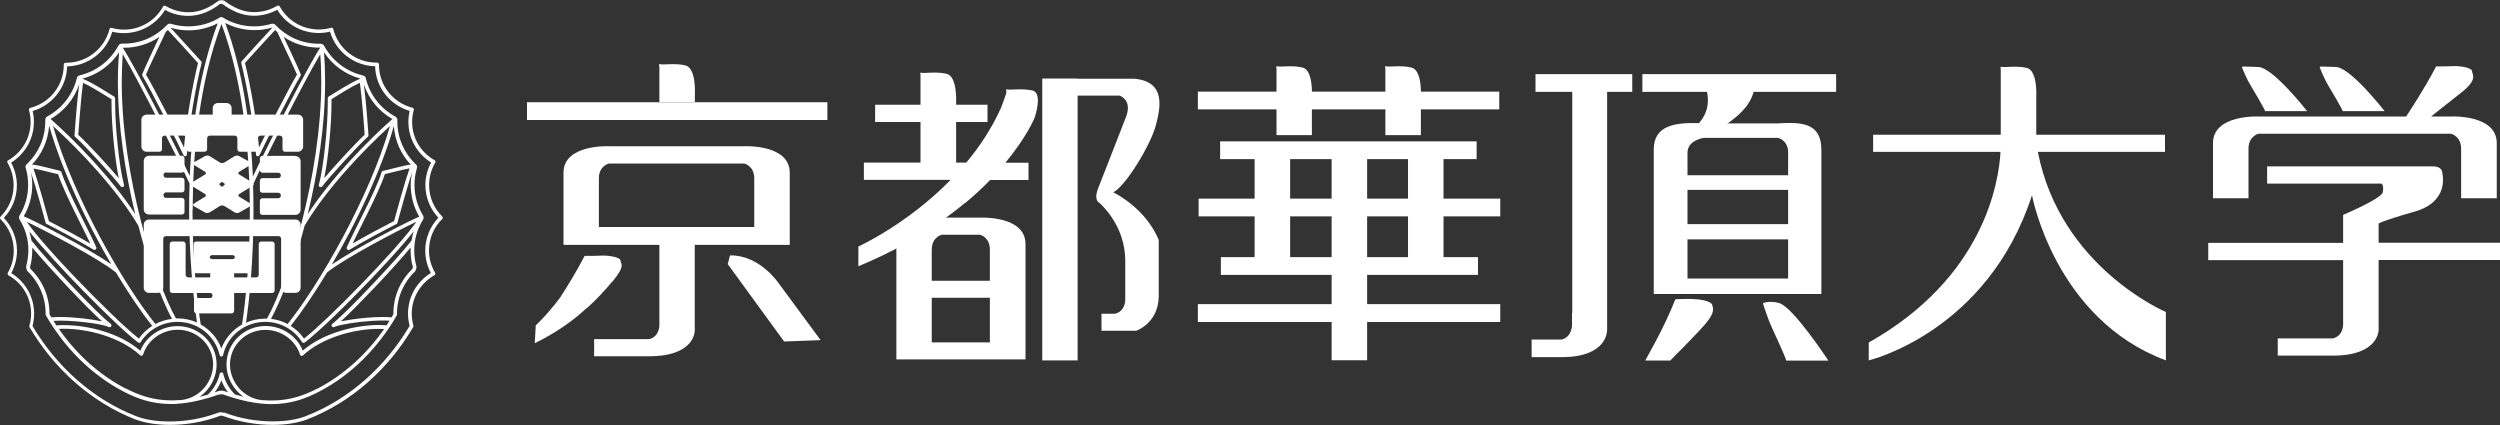 <svg width="200" height="34" viewBox="0 0 200 34" fill="none" xmlns="http://www.w3.org/2000/svg">
<rect x="0" y="0" width="200" height="34" fill="#333333" stroke="none"/>
<g clip-path="url(#clip0_232_392)">
<path d="M55.9 8.18H42.16V9.6H66.19V8.18H55.9Z" fill="white"/>
<path d="M55.9 19.59H63.18V13.82C63.18 11.51 59.52 11.7 59.52 11.7H48.74C48.74 11.7 45.08 11.51 45.08 13.82C45.08 16.66 45.08 19.59 45.08 19.59H55.89M47.91 18.16V14.27C47.91 13.25 48.72 13.08 48.72 13.08H59.53C59.53 13.08 60.34 13.25 60.34 14.27V18.16H47.91Z" fill="white"/>
<path d="M55.59 8.18V7.5C55.59 7.5 55.71 5.43 54.82 5.23C53.94 5.02 53.04 5.23 52.72 5.12C52.72 5.12 52.75 5.25 52.75 5.37V8.17H55.59" fill="white"/>
<path d="M52.75 18.25V26.04C52.75 26.04 52.75 26.94 51.93 27.13H47.53V28.5H51.93C55.63 28.5 55.58 26.45 55.58 26.45V18.25H52.75Z" fill="white"/>
<path d="M62.31 22.68C62.31 22.68 60.79 20.39 58.4 20.43L58.22 21.13C58.22 21.13 60.45 24.18 62.73 27.32L65.65 27.21L62.3 22.67" fill="white"/>
<path d="M48.97 22.56C50.1 21.2 49.64 21.12 49.64 20.85C49.64 20.58 48.7 20.42 48.11 20.45C47.53 20.48 46.77 20.47 46.77 20.47C46.12 21.73 45.32 23.02 44.82 23.79C43.77 25.2 42.86 26.03 42.86 26.03L42.78 27.46C44.67 26.53 45.99 25.52 46.89 24.68H46.91C46.91 24.68 47.82 23.92 48.95 22.56" fill="white"/>
<path d="M77.21 16.25C77.96 15.62 78.63 15 79.21 14.4H82.28V13.02H80.43C82.15 10.95 82.76 9.44 82.76 9.44C82.76 9.44 83.47 7.44 82.59 7.24C81.7 7.04 80.8 7.24 80.48 7.14C80.48 7.14 80.51 7.27 80.51 7.39C80.51 7.51 80.07 8.65 80.07 8.65C79.33 10.29 78.36 11.74 77.3 13.01H76.49V9.76H79V8.38H76.49V8.18C76.49 8.18 76.6 6.1 75.72 5.9C74.83 5.7 73.94 5.9 73.62 5.81C73.62 5.81 73.64 5.93 73.64 6.05C73.64 6.19 73.64 7.41 73.64 7.41V8.38H70.01V9.76H73.64V13.01H69.11V14.39H76.05C72.56 17.96 68.67 19.72 68.67 19.72V21.3C71.38 20.18 73.59 18.91 75.4 17.62C76.02 17.16 76.61 16.73 77.19 16.24" fill="white"/>
<path d="M80.27 22.46H73.72V23.82H80.27V22.46Z" fill="white"/>
<path d="M71.71 28.75H82.04V27.39V19.52C82.04 17.22 78.38 17.41 78.38 17.41H75.37C75.37 17.41 71.71 17.23 71.71 19.52V28.75ZM75.35 18.78H78.39C78.39 18.78 79.19 18.94 79.19 19.98V27.39H74.54V19.98C74.54 18.94 75.35 18.78 75.35 18.78Z" fill="white"/>
<path d="M92.47 10.02C92.82 8.68 93.32 6.52 90.75 6.3H86.21V6.28H83.38V28.83H86.21V7.65H89.59C89.91 7.79 90.55 8.24 90.04 9.46L87.87 15.02C87.45 16.04 87.95 16.23 87.95 16.23C87.95 16.23 90.03 17.97 90.02 20.87C90.02 21.89 90.02 24 90.02 24C90.02 24 90.03 24.9 89.2 25.1H88.12V26.46H90.9C90.9 26.46 92.68 25.86 92.7 23.69V19.21C92.7 19.21 91.91 16.89 89.06 15.38C90.04 14.92 92.06 11.58 92.47 10.02Z" fill="white"/>
<path d="M125.35 7.35H122.84V5.93H130.58V7.35H125.35ZM135.77 10C136.45 9.34 136.79 8.45 136.56 7.35H131.39V5.93H146.89V7.35H140.29C139.95 8.58 138.96 9.34 138.04 10H135.78H135.77Z" fill="white"/>
<path d="M143.71 14.02H133.44V15.19H143.71V14.02Z" fill="white"/>
<path d="M143.71 17.93H133.44V19.15H143.71V17.93Z" fill="white"/>
<path d="M145.71 23.52V11.97C145.71 9.76 144 9.77 142.25 9.87H136.34C133.98 9.74 132.3 10.02 132.3 11.97V23.52H145.71ZM135 22.28V12.21C135 11.2 136.31 11.03 136.31 11.03H142.25C142.25 11.03 143.05 11.2 143.05 12.21V22.28H134.99H135Z" fill="white"/>
<path d="M125.78 6.9V25.05H125.76V26.02C125.76 26.02 125.76 26.95 124.94 27.16H122.53V28.57H124.94C128.57 28.57 128.56 26.49 128.56 26.47H128.57V7.06L125.78 6.9Z" fill="white"/>
<path d="M133.61 28.85C133.89 28.56 134.89 27.58 136.04 26.35C137.18 25.14 137.1 24.8 136.98 24.4C136.88 24.06 135.98 23.94 135.38 23.92C134.79 23.9 134.03 23.94 134.03 23.94C133.1 26.29 131.87 28.36 131.62 28.84H133.62" fill="white"/>
<path d="M146.271 28.85C146.271 28.85 143.481 24.6 142.351 24.25C141.571 24.02 141.041 24.25 141.041 24.25C141.021 24.31 141.521 25.73 141.711 26.12C141.901 26.52 142.881 28.66 142.901 28.85H146.271Z" fill="white"/>
<path d="M110.34 8.75H95.83V7.33H119.94V8.75H110.34ZM120.02 25.76H95.83V24.33H120.02V25.76ZM118.13 12.73H97.61V11.31H118.13V12.73ZM118.24 21.99H97.67V20.57H118.24V21.99ZM120.02 17.31H95.89V15.89H120.02V17.31Z" fill="white"/>
<path d="M109.37 11.91H106.53V28.82H109.37V11.91Z" fill="white"/>
<path d="M103.21 11.91H100.37V21.14H103.21V11.91Z" fill="white"/>
<path d="M115.481 11.91H112.641V21.14H115.481V11.91Z" fill="white"/>
<path d="M104.951 10.81V7.66C104.951 7.66 105.071 5.59 104.191 5.4C103.311 5.19 102.411 5.4 102.101 5.29C102.101 5.29 102.121 5.41 102.121 5.54C102.121 5.66 102.121 6.89 102.121 6.89V10.81H104.951Z" fill="white"/>
<path d="M113.67 10.81V7.66C113.67 7.66 113.79 5.59 112.9 5.4C112.02 5.19 111.12 5.4 110.8 5.29C110.8 5.29 110.83 5.41 110.83 5.54C110.83 5.66 110.83 6.89 110.83 6.89V10.81H113.66" fill="white"/>
<path d="M162.56 15.62C162.56 15.62 164.38 25.52 173.27 28.83V24.96C173.27 24.96 164.81 21.38 163.03 12.15H173.2V10.78H162.9V7.72C162.9 7.72 163.02 5.64 162.14 5.43C161.26 5.23 160.35 5.43 160.04 5.34C160.04 5.34 160.06 5.47 160.06 5.59C160.06 5.71 160.06 6.93 160.06 6.93V10.78H149.85V12.15H160.04C159.91 14.54 158.74 22.2 149.5 27.4V28.83C149.5 28.83 159 26.58 162.56 15.62Z" fill="white"/>
<path d="M199.74 15.86V11.45C199.74 9.14 196.08 9.32 196.08 9.32H194.49C194.76 9.1 195.72 8.33 196.9 7.41C198.29 6.31 197.76 5.96 197.76 5.69C197.76 5.42 196.81 5.26 196.23 5.29C195.65 5.32 194.89 5.31 194.89 5.31C193.96 7.1 192.73 8.95 192.49 9.32H180.7C180.7 9.32 177.04 9.14 177.04 11.45V15.86H179.88V11.9C179.88 10.88 180.68 10.7 180.68 10.7H196.08C196.08 10.7 196.89 10.88 196.89 11.9V15.86H199.73" fill="white"/>
<path d="M187.45 25.98C187.45 25.98 187.46 26.88 186.63 27.07H182.22V28.45H186.63C190.33 28.45 190.29 26.39 190.29 26.39V20.8H200V19.42H190.29V17.89C190.29 17.89 190.37 17.73 193.13 16.94C195.9 16.17 195.45 14.07 195.36 13.7C195.27 13.32 194.7 13.31 194.7 13.31H181.37V14.69H190.52C190.75 14.85 190.61 15.43 190.61 15.43C190.3 15.99 187.45 17.19 187.45 17.19V19.43H176.66V20.81H187.45V25.99" fill="white"/>
<path d="M184.56 8.88C184.56 8.88 181.85 5.41 180.67 5.36C179.49 5.32 179.39 5.3 179.36 5.36C179.34 5.41 179.83 6.5 180.03 6.8C180.22 7.11 181.18 8.74 181.21 8.89H184.56" fill="white"/>
<path d="M190.76 8.88C190.76 8.88 188.06 5.41 186.88 5.36C185.7 5.32 185.59 5.3 185.58 5.36C185.56 5.41 186.04 6.5 186.24 6.8C186.43 7.11 187.39 8.74 187.42 8.89H190.76" fill="white"/>
<path d="M13.29 13.81H14.55C14.67 13.81 14.76 13.72 14.76 13.6V12.67C14.76 12.56 14.67 12.46 14.55 12.46H11.92C11.69 12.46 11.5 12.65 11.5 12.87V16.75C11.5 16.98 11.69 17.16 11.92 17.16H14.55C14.67 17.16 14.76 17.07 14.76 16.96V16.04C14.76 15.93 14.67 15.83 14.55 15.83H13.29C13.17 15.83 13.08 15.74 13.08 15.62V15.6C13.08 15.49 13.17 15.39 13.29 15.39H14.55C14.67 15.39 14.76 15.3 14.76 15.19V14.43C14.76 14.32 14.67 14.22 14.55 14.22H13.29C13.17 14.22 13.08 14.13 13.08 14.01V13.99C13.08 13.88 13.17 13.79 13.29 13.79" fill="white"/>
<path d="M23.63 12.47H21C20.89 12.47 20.79 12.56 20.79 12.68V13.61C20.79 13.72 20.88 13.82 21 13.82H22.26C22.37 13.82 22.47 13.91 22.47 14.02V14.04C22.47 14.15 22.38 14.25 22.26 14.25H21C20.89 14.25 20.79 14.34 20.79 14.46V15.22C20.79 15.33 20.88 15.42 21 15.42H22.26C22.37 15.42 22.47 15.51 22.47 15.63V15.65C22.47 15.76 22.38 15.86 22.26 15.86H21C20.89 15.86 20.79 15.95 20.79 16.07V16.99C20.79 17.1 20.88 17.19 21 17.19H23.63C23.86 17.19 24.05 17 24.05 16.78V12.9C24.05 12.67 23.86 12.49 23.63 12.49" fill="white"/>
<path d="M23.82 9.17H18.53V8.65C18.53 8.42 18.34 8.24 18.11 8.24H17.44C17.21 8.24 17.02 8.42 17.02 8.65V9.17H11.73C11.5 9.17 11.31 9.36 11.31 9.58V11.73C11.31 11.96 11.5 12.14 11.73 12.14H12.75C12.86 12.14 12.96 12.05 12.96 11.94V11.06C12.96 10.95 13.05 10.85 13.17 10.85H14.72C14.84 10.85 14.93 10.94 14.93 11.06V11.94C14.93 12.05 15.02 12.14 15.14 12.14H16.36C16.47 12.14 16.57 12.05 16.57 11.94V11.06C16.57 10.95 16.66 10.85 16.78 10.85H17.17C17.23 10.85 17.31 10.85 17.39 10.85C17.41 10.85 17.43 10.85 17.44 10.85H18.11C18.11 10.85 18.16 10.85 18.19 10.85C18.26 10.85 18.33 10.85 18.39 10.85H18.78C18.89 10.85 18.99 10.94 18.99 11.06V11.94C18.99 12.05 19.08 12.14 19.2 12.14H20.42C20.53 12.14 20.63 12.05 20.63 11.94V11.06C20.63 10.95 20.72 10.85 20.84 10.85H22.39C22.5 10.85 22.6 10.94 22.6 11.06V11.94C22.6 12.05 22.69 12.14 22.81 12.14H23.83C24.06 12.14 24.25 11.95 24.25 11.73V9.58C24.25 9.35 24.06 9.17 23.83 9.17" fill="white"/>
<path d="M23.63 17.56H11.92C11.69 17.56 11.5 17.75 11.5 17.97V23.02C11.5 23.25 11.69 23.43 11.92 23.43H12.64C12.87 23.43 13.06 23.25 13.06 23.02V19.1C13.06 18.99 13.15 18.89 13.27 18.89H22.28C22.39 18.89 22.49 18.98 22.49 19.1V23.02C22.49 23.25 22.68 23.43 22.91 23.43H23.63C23.86 23.43 24.05 23.25 24.05 23.02V17.97C24.05 17.75 23.86 17.56 23.63 17.56Z" fill="white"/>
<path d="M21.76 19.32H20.91C20.79 19.32 20.7 19.41 20.7 19.53V21.98C20.7 22.09 20.61 22.19 20.49 22.19H18.73V21.86H19.85C19.97 21.86 20.06 21.77 20.06 21.65V19.52C20.06 19.41 19.97 19.32 19.85 19.32H15.7C15.58 19.32 15.49 19.41 15.49 19.52V21.65C15.49 21.77 15.58 21.86 15.7 21.86H16.82V22.19H15.06C14.95 22.19 14.85 22.1 14.85 21.98V19.53C14.85 19.42 14.76 19.32 14.64 19.32H13.79C13.68 19.32 13.58 19.41 13.58 19.53V23.23C13.58 23.34 13.67 23.44 13.79 23.44H16.82C17.05 23.44 17.07 23.84 16.82 23.84H15.73C15.61 23.84 15.52 23.93 15.52 24.04V24.86C15.52 24.97 15.61 25.07 15.73 25.07H18.52C18.63 25.07 18.73 24.98 18.73 24.86V23.44H21.76C21.87 23.44 21.97 23.35 21.97 23.23V19.53C21.97 19.42 21.87 19.32 21.76 19.32ZM16.99 20.41H18.58C18.7 20.41 18.79 20.48 18.79 20.57C18.79 20.66 18.7 20.73 18.58 20.73H16.99C16.87 20.73 16.78 20.66 16.78 20.57C16.78 20.48 16.87 20.41 16.99 20.41Z" fill="white"/>
<path d="M16.4 13.96L15.31 14.63C15.21 14.69 15.21 14.8 15.31 14.85L16.4 15.52C16.5 15.58 16.5 15.68 16.4 15.74L15.52 16.28C15.42 16.34 15.42 16.44 15.52 16.5L16.4 17C16.5 17.06 16.67 17.05 16.77 16.99L17.59 16.48C17.69 16.42 17.85 16.42 17.95 16.48L18.77 16.99C18.87 17.05 19.03 17.06 19.14 17L20.02 16.5C20.12 16.44 20.12 16.35 20.02 16.28L19.14 15.74C19.04 15.68 19.04 15.58 19.14 15.52L20.23 14.85C20.33 14.79 20.33 14.69 20.23 14.63L19.14 13.96C19.04 13.9 19.04 13.8 19.14 13.74L20.02 13.2C20.12 13.14 20.12 13.04 20.02 12.98L19.14 12.49C19.04 12.43 18.87 12.43 18.77 12.49L17.95 13C17.85 13.06 17.69 13.06 17.59 13L16.77 12.49C16.67 12.43 16.51 12.42 16.4 12.49L15.52 12.98C15.42 13.04 15.42 13.13 15.52 13.2L16.4 13.74C16.5 13.8 16.5 13.9 16.4 13.96ZM17.97 14.7C17.97 14.7 17.99 14.76 17.97 14.78L17.81 14.92C17.81 14.92 17.75 14.94 17.72 14.92L17.56 14.78C17.56 14.78 17.54 14.73 17.56 14.7L17.72 14.57C17.72 14.57 17.78 14.55 17.81 14.57L17.97 14.7Z" fill="white"/>
<path d="M17.54 31.57C17.54 31.57 17.649 31.54 17.72 31.54C17.779 31.54 17.84 31.54 17.899 31.57C18.16 31.66 18.41 31.75 18.649 31.82C19.45 32.06 20.169 32.21 20.84 32.28C20.919 32.28 20.989 32.3 21.07 32.3C21.299 32.32 21.52 32.33 21.73 32.33C23.27 32.33 24.459 31.89 25.549 31.32C28.18 29.95 30.279 27.77 31.739 25.24C31.75 25.22 31.759 25.19 31.759 25.17C31.759 25.14 31.759 25.11 31.759 25.09C31.759 23.75 32.319 22.55 33.219 21.69C33.239 21.67 33.249 21.65 33.26 21.62C33.279 21.55 33.3 21.48 33.319 21.4C33.319 21.37 33.319 21.35 33.319 21.32C33.2 20.91 33.139 20.48 33.139 20.03C33.139 19.14 33.389 18.32 33.819 17.61C33.87 17.55 33.889 17.47 33.889 17.4C33.889 17.33 33.87 17.26 33.819 17.2C33.4 16.5 33.16 15.67 33.16 14.8C33.16 14.35 33.219 13.91 33.34 13.5C33.359 13.46 33.37 13.41 33.37 13.36C33.37 13.26 33.309 13.17 33.23 13.11C32.34 12.25 31.79 11.06 31.79 9.73C31.79 9.7 31.79 9.67 31.79 9.64C31.79 9.63 31.79 9.61 31.79 9.6C31.79 9.55 31.79 9.49 31.739 9.43C31.7 9.38 31.649 9.34 31.599 9.31C30.45 8.68 29.59 7.59 29.27 6.29C29.27 6.26 29.27 6.21 29.22 6.15C29.169 6.08 29.09 6.05 29.009 6.03C27.68 5.71 26.579 4.85 25.939 3.68C25.919 3.64 25.88 3.58 25.82 3.55C25.759 3.51 25.7 3.51 25.64 3.5C25.64 3.5 25.549 3.5 25.509 3.5C24.14 3.5 22.919 2.93 22.049 2.01C22 1.94 21.899 1.89 21.82 1.9C21.779 1.9 21.75 1.9 21.709 1.91H21.7C21.27 2.04 20.809 2.11 20.34 2.11C19.41 2.11 18.54 1.85 17.809 1.39C17.79 1.37 17.759 1.37 17.73 1.37H17.68C17.68 1.37 17.63 1.37 17.599 1.39C16.869 1.85 15.999 2.11 15.069 2.11C14.589 2.11 14.139 2.04 13.7 1.91H13.69C13.69 1.91 13.62 1.89 13.589 1.89C13.509 1.89 13.409 1.94 13.36 2C12.489 2.92 11.27 3.49 9.9 3.49C9.86 3.49 9.82 3.49 9.77 3.49C9.71 3.49 9.65 3.5 9.58 3.54C9.52 3.57 9.49 3.63 9.46 3.67C8.83 4.84 7.72 5.7 6.4 6.02C6.32 6.04 6.24 6.07 6.19 6.14C6.15 6.2 6.14 6.25 6.14 6.28C5.82 7.58 4.96 8.67 3.81 9.3C3.75 9.33 3.7 9.37 3.67 9.42C3.63 9.47 3.62 9.54 3.62 9.59C3.62 9.6 3.62 9.62 3.62 9.63C3.62 9.66 3.62 9.69 3.62 9.72C3.62 11.05 3.07 12.24 2.18 13.1C2.1 13.15 2.04 13.25 2.04 13.35C2.04 13.4 2.05 13.45 2.07 13.49C2.19 13.9 2.25 14.34 2.25 14.79C2.25 15.67 2.01 16.49 1.59 17.19C1.54 17.25 1.52 17.32 1.52 17.39C1.52 17.46 1.54 17.53 1.59 17.6C2.02 18.31 2.27 19.13 2.27 20.02C2.27 20.47 2.2 20.9 2.09 21.31C2.09 21.34 2.09 21.36 2.09 21.39C2.11 21.47 2.13 21.54 2.15 21.61C2.15 21.64 2.17 21.66 2.19 21.68C3.09 22.54 3.65 23.74 3.65 25.08C3.65 25.1 3.65 25.13 3.65 25.16C3.65 25.19 3.65 25.21 3.67 25.23C5.13 27.76 7.24 29.94 9.86 31.31C10.94 31.88 12.139 32.32 13.669 32.32C13.88 32.32 14.1 32.32 14.329 32.29C14.409 32.29 14.489 32.28 14.559 32.27C15.22 32.2 15.95 32.05 16.75 31.81C16.989 31.74 17.239 31.65 17.5 31.56M2.13 17.74C3.61 18.44 7.85 20.65 9.27 21.79C10.309 23.51 11.319 25 12.18 26.07C11.759 26.34 11.389 26.68 11.11 27.09C10.02 26.23 7.89 24.16 5.95 22.13C4.94 21.07 3.99 20.03 3.26 19.17C2.9 18.74 2.58 18.36 2.36 18.05C2.27 17.93 2.2 17.83 2.13 17.73V17.74ZM12.43 25.92C9.92 22.79 5.9 15.85 4.24 10.08C6.36 12.01 9.33 15.11 11.069 18.06C11.909 21.28 12.94 23.99 13.759 25.51C13.28 25.57 12.839 25.71 12.43 25.92ZM14.079 25.48C12.389 22.47 9.73 14 9.74 6.54C9.74 5.79 9.77 5.05 9.82 4.33C11.149 6.54 14.53 13.28 15.149 14.66H15.169C15.139 15.37 15.13 16.08 15.13 16.77C15.13 20.61 15.479 23.9 15.759 25.8C15.29 25.59 14.759 25.47 14.21 25.47C14.169 25.47 14.12 25.47 14.079 25.47V25.48ZM15.419 16.78C15.419 12.11 15.94 6.63 17.72 1.92C19.47 6.63 19.989 12.21 19.989 16.94C19.989 20.83 19.649 24.15 19.36 25.96C18.61 26.39 18.02 27.06 17.709 27.87C17.399 27.06 16.82 26.38 16.059 25.96C15.77 24.12 15.399 20.74 15.399 16.78H15.419ZM20.279 16.94C20.279 16.19 20.27 15.42 20.239 14.64L20.29 14.67C20.91 13.29 24.29 6.55 25.619 4.34C25.68 5.06 25.7 5.8 25.7 6.55C25.7 14.01 23.04 22.48 21.36 25.49C21.32 25.49 21.27 25.49 21.23 25.49C20.68 25.49 20.149 25.6 19.68 25.82C19.959 23.96 20.279 20.72 20.279 16.96V16.94ZM24.369 18.06C26.11 15.11 29.079 12 31.2 10.08C29.54 15.85 25.52 22.79 23.009 25.92C22.61 25.71 22.16 25.56 21.68 25.51C22.509 23.99 23.529 21.29 24.369 18.06ZM26.169 21.79C27.59 20.65 31.829 18.44 33.309 17.74C33.249 17.84 33.169 17.94 33.08 18.06C31.5 20.19 26.27 25.56 24.32 27.09C24.04 26.68 23.68 26.34 23.259 26.07C24.11 25 25.13 23.51 26.169 21.79ZM32.88 13.17C32.63 13.19 32.239 13.28 31.829 13.38C31.369 13.49 30.89 13.62 30.64 13.67C30.59 13.68 30.54 13.72 30.529 13.77C30.299 14.53 29.72 15.76 29.14 16.93C28.559 18.1 27.989 19.22 27.739 19.79C27.72 19.85 27.739 19.92 27.779 19.96C27.809 19.98 27.84 20 27.88 20C27.91 20 27.93 20 27.959 19.98C28.98 19.36 30.73 18.42 31.72 17.92C31.759 17.9 31.779 17.87 31.79 17.83C31.989 17.11 32.529 15.1 32.969 13.77C32.9 14.11 32.859 14.46 32.859 14.82C32.859 15.73 33.109 16.59 33.539 17.33C32.609 17.73 28.52 19.81 26.54 21.17C28.5 17.83 30.47 13.73 31.509 10.08C31.59 11.28 32.09 12.37 32.88 13.19V13.17ZM32.76 13.48C32.309 14.79 31.75 16.88 31.529 17.68C30.649 18.13 29.23 18.89 28.209 19.48C28.5 18.87 28.95 17.98 29.41 17.05C29.97 15.91 30.529 14.73 30.79 13.93C31.059 13.87 31.489 13.76 31.899 13.66C32.219 13.58 32.539 13.51 32.76 13.47V13.48ZM26.509 7.94C27.049 7.61 28.029 6.97 28.79 6.63C28.97 7.95 29.14 10.23 29.169 10.78C28.5 11.39 26.799 13.24 25.939 14.25C26.279 12.56 26.52 9.92 26.52 8.25C26.52 8.14 26.52 8.04 26.52 7.94H26.509ZM28.829 6.29C27.98 6.64 26.84 7.4 26.29 7.73C26.239 7.76 26.22 7.8 26.22 7.86C26.22 7.98 26.22 8.11 26.22 8.25C26.22 10.11 25.91 13.25 25.509 14.79C25.489 14.86 25.52 14.93 25.59 14.96C25.61 14.96 25.63 14.97 25.66 14.97C25.7 14.97 25.75 14.95 25.779 14.91C26.299 14.21 28.709 11.57 29.43 10.94C29.459 10.91 29.48 10.87 29.48 10.82C29.459 10.42 29.29 8.17 29.11 6.75C29.5 7.93 30.32 8.91 31.39 9.52C29.419 11.27 26.529 14.2 24.619 17.13C25.419 13.83 26.009 10.08 26.009 6.54C26.009 5.74 25.98 4.95 25.919 4.18C26.59 5.2 27.63 5.97 28.849 6.29H28.829ZM22.18 2.56C22.34 2.91 22.709 3.67 23.049 4.41C23.36 5.08 23.66 5.73 23.759 5.97C23.13 7.01 21.39 10.44 20.72 11.8C20.52 9.56 20.049 6.87 19.599 5.04C20.059 4.52 21.279 3.19 22.009 2.4C22.07 2.45 22.13 2.51 22.18 2.56ZM21.779 2.22C21.009 3.05 19.75 4.44 19.329 4.91C19.299 4.95 19.29 4.99 19.299 5.04C19.79 7 20.309 10.03 20.48 12.37C20.48 12.44 20.529 12.49 20.599 12.5C20.599 12.5 20.619 12.5 20.63 12.5C20.689 12.5 20.739 12.47 20.759 12.41C21.049 11.77 23.38 7.14 24.049 6.06C24.07 6.02 24.079 5.98 24.059 5.94C23.989 5.74 23.669 5.04 23.32 4.29C23.099 3.82 22.869 3.33 22.689 2.95C23.489 3.49 24.47 3.81 25.52 3.81C25.549 3.81 25.59 3.81 25.619 3.81C24.559 5.41 21.239 11.99 20.23 14.13C20.049 10.08 19.439 5.69 18.02 1.84C18.72 2.2 19.52 2.41 20.36 2.41C20.86 2.41 21.34 2.34 21.79 2.2L21.779 2.22ZM13.43 2.4C14.159 3.19 15.38 4.52 15.839 5.04C15.389 6.87 14.919 9.56 14.72 11.8C14.05 10.43 12.309 7.01 11.68 5.97C11.77 5.73 12.069 5.08 12.389 4.41C12.729 3.68 13.089 2.91 13.259 2.56C13.319 2.51 13.38 2.45 13.43 2.4ZM12.749 2.95C12.569 3.33 12.339 3.82 12.12 4.29C11.77 5.04 11.45 5.74 11.38 5.94C11.37 5.98 11.38 6.02 11.389 6.06C12.069 7.15 14.399 11.77 14.68 12.41C14.7 12.46 14.759 12.5 14.809 12.5H14.829C14.899 12.49 14.95 12.43 14.95 12.37C15.12 10.03 15.63 7 16.13 5.04C16.14 4.99 16.13 4.95 16.099 4.91C15.68 4.44 14.409 3.05 13.649 2.22C14.1 2.35 14.579 2.43 15.079 2.43C15.919 2.43 16.72 2.22 17.419 1.86C15.97 5.72 15.36 10.07 15.18 14.07C14.13 11.86 10.87 5.41 9.82 3.82C9.85 3.82 9.88 3.82 9.92 3.82C10.97 3.82 11.94 3.5 12.739 2.96L12.749 2.95ZM9.5 14.25C8.64 13.23 6.93 11.39 6.26 10.78C6.3 10.22 6.47 7.94 6.64 6.63C7.4 6.97 8.37 7.61 8.92 7.94C8.92 8.04 8.92 8.14 8.92 8.25C8.92 9.92 9.16 12.56 9.5 14.25ZM6.33 6.76C6.15 8.18 5.98 10.43 5.96 10.83C5.96 10.87 5.97 10.92 6.01 10.94C6.73 11.57 9.14 14.21 9.66 14.91C9.69 14.95 9.73 14.97 9.78 14.97C9.8 14.97 9.82 14.97 9.84 14.96C9.9 14.93 9.94 14.86 9.92 14.79C9.52 13.25 9.21 10.11 9.21 8.25C9.21 8.11 9.21 7.98 9.21 7.86C9.21 7.81 9.19 7.76 9.14 7.73C8.59 7.4 7.45 6.64 6.6 6.29C7.82 5.97 8.86 5.2 9.53 4.18C9.46 4.95 9.43 5.74 9.43 6.54C9.43 10.08 10.02 13.83 10.819 17.13C8.91 14.21 6.02 11.27 4.05 9.52C5.11 8.91 5.94 7.93 6.33 6.75V6.76ZM2.58 14.81C2.58 14.45 2.54 14.1 2.47 13.76C2.91 15.09 3.45 17.1 3.65 17.82C3.65 17.86 3.69 17.89 3.72 17.91C4.71 18.41 6.46 19.35 7.48 19.97C7.5 19.99 7.53 19.99 7.56 19.99C7.59 19.99 7.63 19.98 7.66 19.95C7.71 19.91 7.72 19.84 7.7 19.78C7.46 19.21 6.88 18.09 6.3 16.92C5.72 15.75 5.15 14.52 4.91 13.76C4.89 13.71 4.85 13.67 4.8 13.66C4.55 13.61 4.08 13.48 3.61 13.37C3.2 13.27 2.81 13.18 2.56 13.16C3.35 12.34 3.85 11.25 3.93 10.05C4.97 13.7 6.94 17.8 8.9 21.14C6.92 19.78 2.83 17.7 1.9 17.3C2.33 16.56 2.58 15.71 2.58 14.79V14.81ZM3.91 17.68C3.69 16.88 3.12 14.78 2.68 13.48C2.9 13.52 3.22 13.59 3.54 13.67C3.95 13.77 4.38 13.88 4.65 13.94C4.91 14.73 5.47 15.92 6.03 17.06C6.49 17.99 6.94 18.88 7.23 19.49C6.21 18.89 4.79 18.14 3.91 17.69V17.68ZM2.44 21.51C2.44 21.51 2.41 21.41 2.4 21.37C2.52 20.95 2.58 20.5 2.58 20.04C2.58 19.96 2.58 19.88 2.58 19.8C3.24 20.6 4.35 21.82 5.46 23C6.47 24.07 7.48 25.09 8.16 25.71C7.32 25.53 5.92 25.36 4.82 25.36C4.57 25.36 4.33 25.37 4.11 25.39C4.06 25.31 4.01 25.22 3.96 25.14C3.96 25.13 3.96 25.11 3.96 25.09C3.96 23.69 3.38 22.42 2.44 21.51ZM10.02 31.07C7.88 29.95 6.08 28.28 4.71 26.31C4.84 26.31 4.97 26.3 5.12 26.3C7.02 26.3 9.61 26.95 11.21 28.42C11.249 28.46 11.3 28.47 11.35 28.46C11.399 28.45 11.44 28.41 11.45 28.36C11.8 27.22 12.94 26.38 14.22 26.38C14.999 26.38 15.71 26.69 16.22 27.19C16.73 27.69 17.049 28.39 17.049 29.15C17.049 29.91 16.73 30.63 16.22 31.16C15.79 31.6 15.22 31.9 14.589 31.99C14.509 31.99 14.43 32 14.35 32.01C14.309 32.01 14.27 32.01 14.22 32.01C14.05 32.03 13.87 32.03 13.71 32.03C12.229 32.03 11.1 31.61 10.03 31.06L10.02 31.07ZM17.72 31.25C17.61 31.25 17.509 31.27 17.43 31.3C17.34 31.33 17.259 31.36 17.169 31.39C17.399 31.1 17.579 30.78 17.709 30.43C17.84 30.78 18.02 31.1 18.25 31.39C18.16 31.36 18.079 31.33 17.989 31.3C17.89 31.26 17.799 31.25 17.709 31.25H17.72ZM18.809 31.57C18.349 31.12 18.009 30.54 17.86 29.9C17.849 29.83 17.79 29.79 17.72 29.79C17.649 29.79 17.59 29.84 17.579 29.9C17.43 30.55 17.099 31.12 16.63 31.57C16.399 31.64 16.18 31.7 15.97 31.75C16.79 31.17 17.329 30.21 17.329 29.16C17.329 27.47 15.93 26.09 14.21 26.09C12.88 26.09 11.69 26.9 11.229 28.06C9.55 26.62 7.01 26.01 5.11 26.01C4.91 26.01 4.72 26.01 4.53 26.03V26.06C4.45 25.93 4.36 25.8 4.28 25.67C4.45 25.66 4.63 25.65 4.82 25.65C5.56 25.65 6.45 25.73 7.2 25.83C7.57 25.88 7.91 25.94 8.18 26C8.45 26.06 8.64 26.12 8.7 26.16C8.72 26.17 8.75 26.18 8.77 26.18C8.82 26.18 8.86 26.16 8.89 26.11C8.93 26.05 8.92 25.96 8.86 25.91C8.29 25.48 6.97 24.16 5.67 22.78C4.38 21.42 3.09 19.98 2.52 19.25C2.48 19 2.42 18.76 2.35 18.52C4.23 20.91 9.25 26.03 11.05 27.4C11.079 27.42 11.12 27.44 11.159 27.43C11.2 27.43 11.239 27.4 11.259 27.36C11.87 26.39 12.96 25.75 14.2 25.75C15.85 25.75 17.22 26.88 17.57 28.4C17.579 28.47 17.64 28.52 17.709 28.52C17.779 28.52 17.84 28.47 17.849 28.4C18.189 26.88 19.57 25.75 21.22 25.75C22.459 25.75 23.549 26.39 24.16 27.36C24.18 27.4 24.22 27.42 24.259 27.43C24.299 27.43 24.34 27.43 24.38 27.4C25.459 26.58 27.68 24.43 29.7 22.31C30.709 21.25 31.669 20.21 32.41 19.34C32.66 19.04 32.889 18.76 33.09 18.52C33.02 18.76 32.959 19 32.919 19.25C32.349 19.99 31.059 21.42 29.77 22.78C28.47 24.16 27.149 25.47 26.579 25.91C26.52 25.96 26.509 26.04 26.549 26.11C26.579 26.15 26.619 26.18 26.669 26.18C26.689 26.18 26.72 26.18 26.739 26.16C26.799 26.12 27 26.06 27.27 26C28.07 25.82 29.52 25.64 30.619 25.64C30.809 25.64 30.989 25.64 31.16 25.66C31.079 25.79 30.989 25.92 30.91 26.05V26.02C30.73 26.01 30.54 26 30.34 26C28.439 26 25.899 26.61 24.22 28.05C23.759 26.89 22.57 26.08 21.239 26.08C19.52 26.08 18.119 27.45 18.119 29.15C18.119 30.2 18.66 31.16 19.48 31.74C19.27 31.69 19.049 31.63 18.82 31.56L18.809 31.57ZM25.419 31.07C24.36 31.62 23.22 32.04 21.739 32.04C21.57 32.04 21.399 32.04 21.23 32.02C21.23 32.02 21.14 32.02 21.099 32.02C21.02 32.02 20.939 32.01 20.86 32C20.23 31.91 19.66 31.61 19.23 31.17C18.72 30.64 18.399 29.92 18.399 29.16C18.399 28.4 18.72 27.7 19.23 27.2C19.739 26.7 20.45 26.39 21.23 26.39C22.509 26.39 23.649 27.23 24 28.37C24.009 28.42 24.049 28.46 24.099 28.47C24.149 28.48 24.2 28.47 24.239 28.43C25.829 26.96 28.419 26.3 30.329 26.31C30.47 26.31 30.599 26.31 30.73 26.32C29.36 28.29 27.559 29.96 25.419 31.08V31.07ZM32.989 21.51C32.05 22.42 31.47 23.68 31.47 25.09C31.47 25.11 31.47 25.12 31.47 25.14C31.419 25.23 31.369 25.31 31.32 25.39C31.11 25.37 30.869 25.36 30.61 25.36C29.849 25.36 28.95 25.44 28.189 25.55C27.84 25.6 27.529 25.66 27.27 25.71C27.959 25.08 28.959 24.06 29.97 23C31.079 21.83 32.19 20.6 32.849 19.8C32.849 19.88 32.849 19.96 32.849 20.04C32.849 20.5 32.91 20.95 33.029 21.37C33.02 21.42 32.999 21.46 32.989 21.51Z" fill="white"/>
<path d="M10.87 33.57C7.24 32.16 4.29 29.45 2.36 26.17C2.34 26.13 2.34 26.1 2.35 26.06C2.44 25.75 2.49 25.43 2.49 25.1C2.49 23.78 1.76 22.63 0.68 22.03C0.65 22.01 0.62 21.98 0.61 21.94C0.61 21.9 0.61 21.86 0.62 21.83C0.93 21.31 1.1 20.7 1.1 20.05C1.1 19.06 0.69 18.17 0.04 17.53C0.01 17.5 0 17.47 0 17.43C0 17.39 0.02 17.36 0.04 17.33C0.69 16.69 1.09 15.8 1.09 14.82C1.09 14.16 0.91 13.55 0.6 13.02C0.58 12.99 0.57 12.95 0.58 12.91C0.59 12.87 0.61 12.84 0.65 12.83C1.72 12.22 2.45 11.07 2.45 9.76C2.45 9.43 2.4 9.12 2.32 8.81C2.31 8.77 2.32 8.73 2.33 8.7C2.35 8.67 2.38 8.64 2.42 8.63C3.96 8.24 5.1 6.86 5.1 5.21C5.1 5.2 5.1 5.18 5.1 5.16C5.1 5.12 5.12 5.08 5.14 5.06C5.17 5.03 5.21 5.02 5.25 5.02C5.27 5.02 5.29 5.02 5.3 5.02C6.97 5.02 8.37 3.87 8.76 2.33C8.77 2.29 8.8 2.26 8.83 2.24C8.87 2.22 8.91 2.22 8.94 2.23C9.25 2.32 9.58 2.37 9.92 2.37C11.26 2.37 12.44 1.63 13.04 0.53C13.06 0.49 13.09 0.47 13.13 0.46C13.17 0.46 13.21 0.46 13.24 0.47C13.78 0.79 14.4 0.98 15.08 0.98C15.98 0.98 16.75 0.61 17.44 0.09C17.54 0.02 17.62 0.02 17.7 0.02C17.77 0.02 17.84 0.02 17.89 0.04C17.91 0.04 17.92 0.04 17.96 0.07C18.67 0.6 19.43 0.97 20.34 0.97C21.01 0.97 21.64 0.78 22.18 0.46C22.22 0.44 22.26 0.44 22.29 0.45C22.33 0.46 22.36 0.48 22.38 0.52C22.99 1.62 24.16 2.36 25.51 2.36C25.85 2.36 26.17 2.31 26.48 2.22C26.52 2.21 26.56 2.22 26.59 2.23C26.62 2.25 26.65 2.28 26.66 2.32C27.04 3.86 28.44 5.01 30.12 5.01C30.13 5.01 30.15 5.01 30.17 5.01C30.21 5.01 30.25 5.03 30.28 5.05C30.31 5.08 30.32 5.11 30.32 5.15C30.32 5.17 30.32 5.19 30.32 5.2C30.32 6.85 31.46 8.23 33 8.62C33.04 8.63 33.07 8.65 33.09 8.69C33.11 8.72 33.11 8.76 33.1 8.8C33.02 9.1 32.97 9.42 32.97 9.75C32.97 11.07 33.69 12.21 34.77 12.82C34.8 12.84 34.83 12.87 34.84 12.9C34.84 12.94 34.84 12.98 34.82 13.01C34.51 13.54 34.33 14.15 34.33 14.81C34.33 15.79 34.73 16.68 35.38 17.32C35.41 17.35 35.42 17.38 35.42 17.42C35.42 17.46 35.41 17.5 35.38 17.52C34.72 18.16 34.32 19.05 34.32 20.04C34.32 20.69 34.5 21.3 34.81 21.82C34.83 21.85 34.83 21.89 34.82 21.93C34.82 21.97 34.79 22 34.75 22.02C33.67 22.63 32.94 23.78 32.94 25.09C32.94 25.43 32.99 25.75 33.07 26.05C33.08 26.09 33.07 26.13 33.06 26.16C31.13 29.45 28.18 32.16 24.55 33.56C23.87 33.82 22.91 33.99 21.81 33.99C20.59 33.99 19.19 33.78 17.83 33.27C17.78 33.26 17.74 33.25 17.7 33.25C17.67 33.25 17.63 33.25 17.59 33.27C16.22 33.79 14.82 33.99 13.6 33.99C12.5 33.99 11.54 33.82 10.86 33.56M17.93 33C19.26 33.51 20.62 33.71 21.81 33.71C22.88 33.71 23.81 33.55 24.44 33.3C27.98 31.93 30.87 29.28 32.77 26.07C32.69 25.76 32.64 25.43 32.64 25.09C32.64 23.72 33.37 22.51 34.47 21.84C34.18 21.3 34.02 20.69 34.02 20.04C34.02 19.03 34.42 18.1 35.07 17.42C34.43 16.74 34.03 15.82 34.03 14.81C34.03 14.15 34.2 13.53 34.49 13C33.4 12.32 32.67 11.12 32.67 9.75C32.67 9.45 32.71 9.15 32.77 8.87C31.2 8.41 30.05 6.99 30.01 5.3C28.29 5.26 26.86 4.1 26.4 2.53C26.11 2.6 25.8 2.64 25.49 2.64C24.09 2.64 22.85 1.89 22.18 0.78C21.63 1.08 20.99 1.26 20.32 1.26C19.34 1.26 18.51 0.85 17.78 0.31C17.78 0.31 17.78 0.31 17.77 0.31C17.75 0.31 17.72 0.31 17.68 0.31C17.64 0.31 17.6 0.31 17.59 0.32C16.88 0.87 16.03 1.27 15.06 1.27C14.39 1.27 13.75 1.1 13.2 0.79C12.53 1.91 11.3 2.65 9.89 2.65C9.58 2.65 9.27 2.61 8.98 2.54C8.53 4.11 7.09 5.27 5.37 5.31C5.33 7 4.18 8.42 2.61 8.88C2.68 9.16 2.71 9.46 2.71 9.76C2.71 11.13 1.98 12.33 0.89 13.01C1.18 13.55 1.35 14.17 1.35 14.82C1.35 15.83 0.95 16.75 0.31 17.43C0.96 18.12 1.36 19.04 1.36 20.05C1.36 20.7 1.19 21.31 0.9 21.85C2 22.52 2.73 23.73 2.73 25.1C2.73 25.44 2.68 25.77 2.6 26.08C4.5 29.29 7.39 31.94 10.93 33.31C11.56 33.55 12.49 33.72 13.56 33.72C14.75 33.72 16.11 33.52 17.44 33.02C17.51 32.99 17.59 32.98 17.66 32.98C17.74 32.98 17.82 33 17.88 33.02" fill="white"/>
</g>
<defs>
<clipPath id="clip0_232_392">
<rect width="200" height="34" fill="white"/>
</clipPath>
</defs>
</svg>
